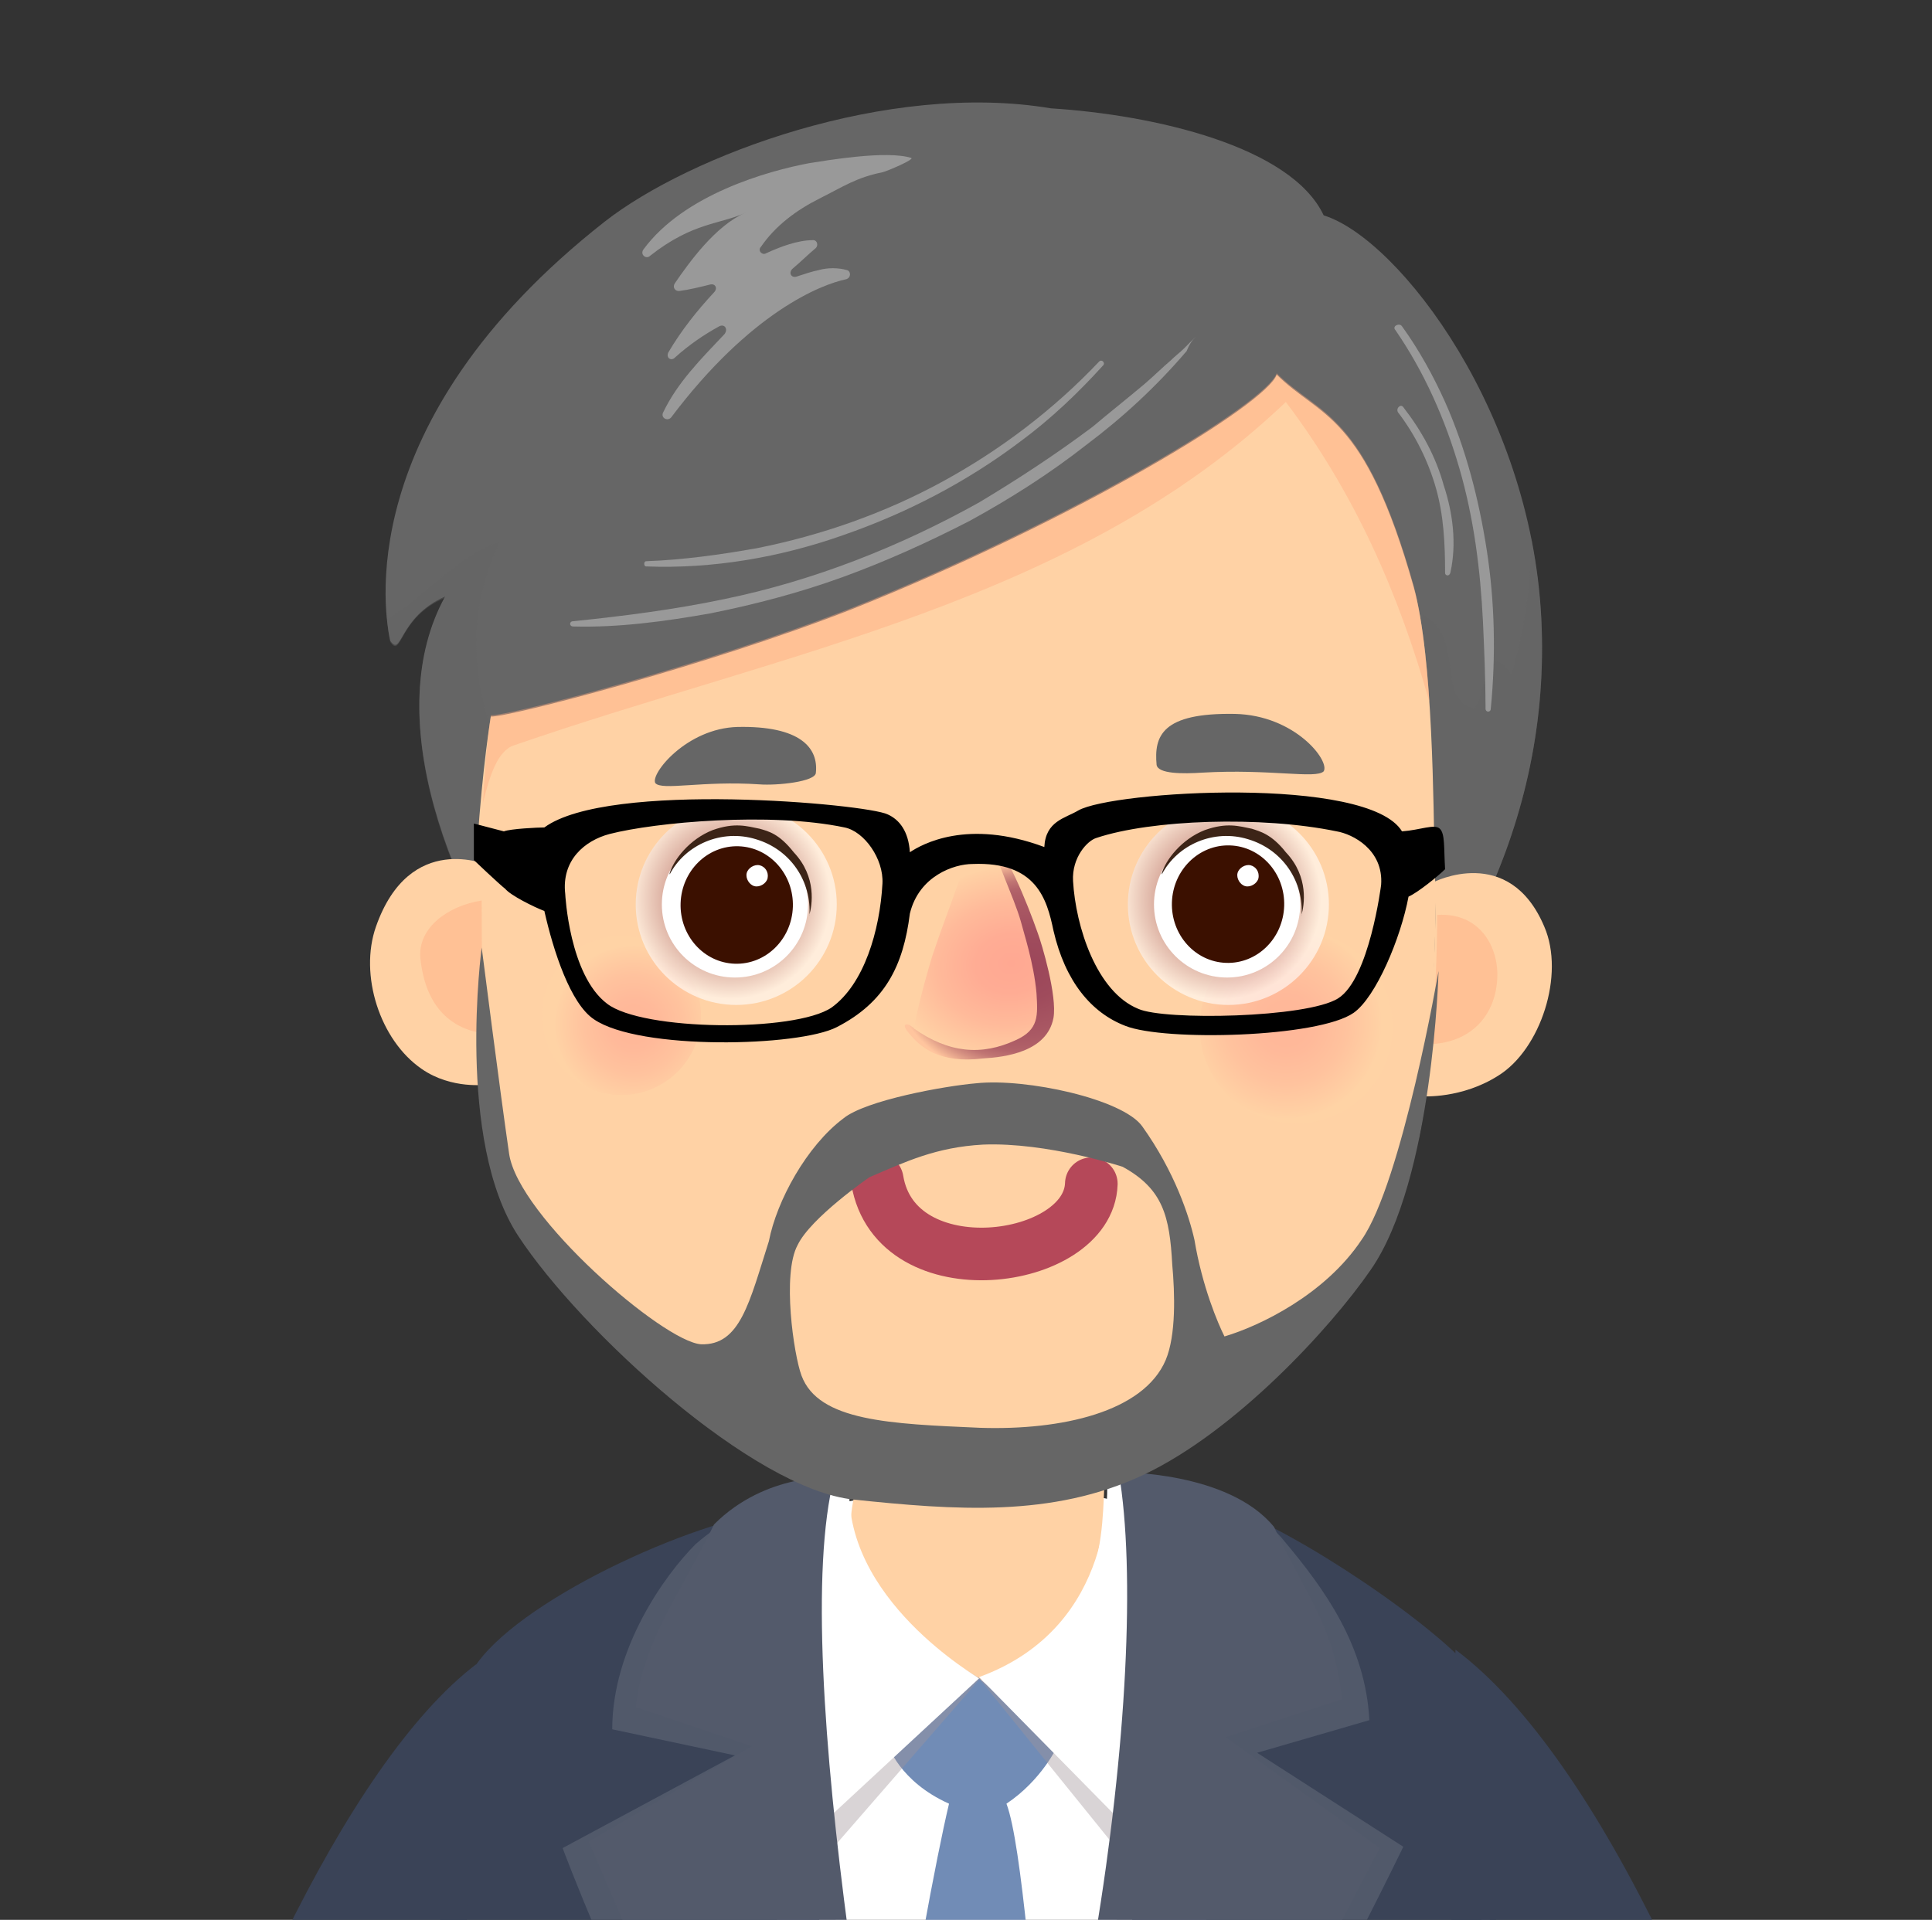 <?xml version="1.0" encoding="utf-8"?>
<!-- Generator: Adobe Illustrator 27.0.1, SVG Export Plug-In . SVG Version: 6.00 Build 0)  -->
<svg version="1.1" id="圖層_1" xmlns="http://www.w3.org/2000/svg" xmlns:xlink="http://www.w3.org/1999/xlink" x="0px" y="0px"
	 viewBox="0 0 148 147.1" style="enable-background:new 0 0 148 147.1;" xml:space="preserve">
<rect x="0" y="0" width="148" height="147.1" fill="#333333" stroke="none"/>
<style type="text/css">
	.st0{fill:#3A4357;}
	.st1{opacity:0.49;fill:#68707E;enable-background:new    ;}
	.st2{fill:#FFFFFF;}
	.st3{fill:#666666;}
	.st4{opacity:0.4;fill:#666666;enable-background:new    ;}
	.st5{fill:#FFD2A5;}
	.st6{opacity:0.4;fill:#FFA97E;enable-background:new    ;}
	.st7{opacity:0.68;fill:url(#SVGID_1_);enable-background:new    ;}
	.st8{opacity:0.68;fill:url(#SVGID_00000170275368138387575400000008378030437750080429_);enable-background:new    ;}
	.st9{fill:url(#SVGID_00000156558311206863109320000011968958124806105486_);}
	.st10{fill:url(#SVGID_00000174567925315956638900000003163761170138849420_);}
	.st11{fill:none;stroke:#B54859;stroke-width:4.03;stroke-linecap:round;stroke-linejoin:round;}
	.st12{opacity:0.6;fill:url(#SVGID_00000032640097760760097570000015908753167995560325_);enable-background:new    ;}
	.st13{fill:url(#SVGID_00000166675059772439542360000007225855735318780580_);}
	.st14{fill:#3B1000;}
	.st15{fill:#3C2417;}
	.st16{opacity:0.6;fill:url(#SVGID_00000157286231937919332800000007402445683960822949_);enable-background:new    ;}
	.st17{fill:url(#SVGID_00000012452343759374002220000005534063293521370267_);}
	.st18{fill:#718CB6;}
	.st19{opacity:0.4;fill:#A19598;enable-background:new    ;}
	.st20{opacity:0.49;}
	.st21{fill:#68707E;}
	.st22{fill:#535A6B;}
	.st23{fill:#999999;}
	.st24{fill-rule:evenodd;clip-rule:evenodd;}
</style>
<g>
	<g>
		<path class="st0" d="M111.5,126.4c-0.3,6.3-0.4,14-0.3,22.1c5.4,0.1,10.8,0.2,16.2,0.3C122.5,138.7,117.1,130.6,111.5,126.4z"/>
		<path class="st1" d="M113.5,145.1c0,1.1,0,2.2,0,3.4c0.3,0,0.7,0,1,0C114.2,147.3,113.9,146.2,113.5,145.1z"/>
		<path class="st2" d="M92,148.3c0.5-1.5,1-3.1,1.5-4.7c0.5-1.1,0.5-2.4,0.8-3.8c1-6.7,3.3-12.9,4.9-19.5c-2-0.7-6.8-3.5-8.4-3.9
			c-3.3-0.8-9.2-3-17-2.5c-2.4,0.2-13,1.1-18.7,4.2c1.4,9.6,2.4,20.2,4.6,29.8c0,0.1,0,0.2,0.1,0.4C70.5,148.3,81.3,148.3,92,148.3z
			"/>
		<path class="st3" d="M72.7,100.5c-19.6-0.3-48.4-37-38.6-54.8c-3.6,1.6-3.3,4.7-4.2,3.4c-0.4-1.7-3.2-16.7,16.4-32.1
			C52.8,11.9,68,6.2,80.5,8.3c7.9,0.5,18.4,2.9,20.9,8.2c5.8,1.8,16.2,15.4,16.7,31.6C119.2,79.4,87.4,100.7,72.7,100.5L72.7,100.5z
			"/>
		<path class="st4" d="M118.1,48.1c-0.1-2.4-0.4-4.7-0.8-6.9c0,3.5-0.5,6.9-1.5,10.4c0,0.3-0.8-1.3-1.3-0.8c-1.1,1-1.1,3.9-1.8,3.4
			c-2.6-0.8-0.5-5.5-3.7-7.1c-2.4,6-0.3,12.6-4.5,18.1c-5.2,6.8-13.7,8.1-21.5,8.9c-12.9,1.6-21.4,3.6-33-3.4
			c-10.2-6-16.9-18.6-11.7-29.2c-3.3,1.1-5.6,4.1-8.6,5.9c0-0.2,0-0.5-0.1-0.7c0.1,1.3,0.2,2.2,0.3,2.5c0.9,1.3,0.6-1.9,4.2-3.4
			c-9.8,17.8,19,54.5,38.6,54.8C87.4,100.7,119.2,79.4,118.1,48.1L118.1,48.1z"/>
		<path class="st5" d="M108.3,45c-3.8-13.5-7.2-13-10.5-16.3c-0.7,2.2-15.3,11.1-32.6,18c-11,4.3-26.4,8.3-27.6,8.2
			c0,0-2.6,15.6-0.4,30.9c1.7,8.8,7.8,14.4,15.9,20c7.1,4.9,12.7,4.9,12.3,9c-1.6,7.5,5.5,12.1,9.1,14.2c9.8-3.9,9.9-10.1,10.1-15.3
			c0.6-3.3,10.1-8.3,13.4-10.7c5.3-4.7,10.4-11.3,11-17.8c0.8-8.1,1.1-13.2,0.9-19.2C109.8,62,109.8,50.4,108.3,45L108.3,45z"/>
		<path class="st6" d="M39.4,57.1c20.5-7.1,43.1-11,59.1-26.3c5.3,7,8.7,14.8,11,23c-0.2-3.3-0.6-6.6-1.2-8.9
			c-3.8-13.5-7.2-13-10.5-16.3c-0.7,2.2-15.3,11.1-32.6,18c-11,4.3-26.4,8.3-27.6,8.2c0,0-0.4,2.6-0.6,6.7
			C37.5,59.5,38.1,57.5,39.4,57.1z"/>
		<path class="st3" d="M88.6,58.6c-0.2-2.2,0.4-4,6-3.9c4.6,0.1,7.3,3.6,6.8,4.4c-0.6,0.6-4.1-0.2-9.3,0.1
			C90.6,59.3,88.7,59.3,88.6,58.6L88.6,58.6z"/>
		<path class="st3" d="M62.5,59.2c0.2-1.9-1.2-3.6-6-3.5c-3.9,0.1-6.7,3.6-6.3,4.3c0.5,0.6,3.6-0.2,8,0.1
			C59.5,60.2,62.5,59.9,62.5,59.2L62.5,59.2z"/>
		<g>
			<path class="st5" d="M37.4,66.3c0,0-6-2.7-8.6,4.7c-1.3,3.7,0.3,8.7,3.5,10.9c2.3,1.6,5,1.2,5,1.2S36.7,69.2,37.4,66.3L37.4,66.3
				z"/>
			<path class="st6" d="M32.2,73.4c0.4,3.9,2.5,5.5,5,5.8c-0.3-2.5-0.3-7.6-0.3-10.2C34.3,69.4,32,71.1,32.2,73.4z"/>
		</g>
		<g>
			<path class="st5" d="M109.8,67.6c0,0,5.8-3,8.5,3.4c1.6,3.7-0.3,9.4-3.5,11.4c-2.8,1.8-5.8,1.6-5.8,1.6S110.4,71,109.8,67.6
				L109.8,67.6z"/>
			<path class="st6" d="M114.7,74.9c-0.1,2.7-1.8,4.9-5,5.1c0.2-2.5,0.4-7.3,0.4-9.9C113.4,69.9,114.8,72.6,114.7,74.9z"/>
		</g>
		
			<radialGradient id="SVGID_1_" cx="-1450.976" cy="-283.018" r="6.06" gradientTransform="matrix(0.914 -0.405 -0.405 -0.914 1260.122 -767.83)" gradientUnits="userSpaceOnUse">
			<stop  offset="0" style="stop-color:#FFA892"/>
			<stop  offset="0.3" style="stop-color:#FFAC94"/>
			<stop  offset="0.63" style="stop-color:#FFBA9A"/>
			<stop  offset="0.98" style="stop-color:#FFD0A4"/>
			<stop  offset="1" style="stop-color:#FFD2A5"/>
		</radialGradient>
		<circle class="st7" cx="47.6" cy="77.8" r="6.1"/>
		
			<radialGradient id="SVGID_00000145758060448732221530000000205482032898686375_" cx="-1403.999" cy="-304.635" r="7.3" gradientTransform="matrix(0.915 -0.404 -0.404 -0.915 1260.132 -767.563)" gradientUnits="userSpaceOnUse">
			<stop  offset="0" style="stop-color:#FFA892"/>
			<stop  offset="0.3" style="stop-color:#FFAC94"/>
			<stop  offset="0.63" style="stop-color:#FFBA9A"/>
			<stop  offset="0.98" style="stop-color:#FFD0A4"/>
			<stop  offset="1" style="stop-color:#FFD2A5"/>
		</radialGradient>
		
			<circle style="opacity:0.68;fill:url(#SVGID_00000145758060448732221530000000205482032898686375_);enable-background:new    ;" cx="99.3" cy="78.7" r="7.4"/>
		<g>
			<g>
				
					<radialGradient id="SVGID_00000029015424589941556920000016860862742084514741_" cx="-1036.889" cy="-568.374" r="10.16" gradientTransform="matrix(-0.969 0.247 -0.244 -0.784 -1064.797 -115.214)" gradientUnits="userSpaceOnUse">
					<stop  offset="0" style="stop-color:#9B465A"/>
					<stop  offset="0.28" style="stop-color:#9F4B5C"/>
					<stop  offset="0.61" style="stop-color:#AA5964"/>
					<stop  offset="0.7" style="stop-color:#AF5F67"/>
					<stop  offset="0.75" style="stop-color:#B3646A"/>
					<stop  offset="0.82" style="stop-color:#C07573"/>
					<stop  offset="0.89" style="stop-color:#D69182"/>
					<stop  offset="0.97" style="stop-color:#F4B796"/>
					<stop  offset="1" style="stop-color:#FFC59E"/>
				</radialGradient>
				<path style="fill:url(#SVGID_00000029015424589941556920000016860862742084514741_);" d="M79.5,71.5c0.3,0.8,1.5,4.8,1.2,6.5
					c-0.5,2.6-3.7,3-5.4,3.1c-3.3,0.4-4.8-0.8-5.8-2.1c-0.4-0.5-0.1-0.7,0.4-0.3c2.7,1.9,5.2,2.1,7.8,0.9c1.8-0.8,1.7-1.9,1.6-3.6
					c-0.2-2.3-1-4.7-1.2-5.5c-0.5-1.8-2.2-5.3-1.9-5.5C76.9,64.8,78.7,69.2,79.5,71.5L79.5,71.5z"/>
			</g>
			
				<radialGradient id="SVGID_00000109009721058624984960000017222166309299330237_" cx="-1035.939" cy="-567.484" r="9.14" gradientTransform="matrix(-0.969 0.247 -0.244 -0.784 -1064.797 -115.214)" gradientUnits="userSpaceOnUse">
				<stop  offset="0" style="stop-color:#FFA892"/>
				<stop  offset="0.3" style="stop-color:#FFAC94"/>
				<stop  offset="0.63" style="stop-color:#FFBA9A"/>
				<stop  offset="0.98" style="stop-color:#FFD0A4"/>
				<stop  offset="1" style="stop-color:#FFD2A5"/>
			</radialGradient>
			<path style="fill:url(#SVGID_00000109009721058624984960000017222166309299330237_);" d="M70,78.8c2.7,1.9,5.2,2.1,7.8,0.9
				c1.8-0.8,1.7-1.9,1.6-3.6c-0.2-2.3-1-4.7-1.2-5.5c-0.5-1.8-2.2-5.3-1.9-5.5c-0.8-1.2-2,0-2.8,2.3c-0.8,2.3-1.3,3.5-2.1,5.9
				C70.4,76.6,70,78.8,70,78.8L70,78.8z"/>
		</g>
		<path class="st11" d="M67.2,90.4c1.4,8.5,16.2,6.5,16.4,0.3"/>
		<g>
			
				<radialGradient id="SVGID_00000132787055921299045340000003040050059821314205_" cx="-454.952" cy="1290.566" r="7.66" gradientTransform="matrix(0.884 0.468 0.468 -0.884 -108.254 1422.693)" gradientUnits="userSpaceOnUse">
				<stop  offset="0.15" style="stop-color:#7A1727"/>
				<stop  offset="0.26" style="stop-color:#872D3C"/>
				<stop  offset="0.49" style="stop-color:#A86872"/>
				<stop  offset="0.81" style="stop-color:#DDC5C9"/>
				<stop  offset="1" style="stop-color:#FFFFFF"/>
			</radialGradient>
			
				<circle style="opacity:0.6;fill:url(#SVGID_00000132787055921299045340000003040050059821314205_);enable-background:new    ;" cx="94.1" cy="69.3" r="7.7"/>
			
				<radialGradient id="SVGID_00000128451513461854677860000013789502040809949097_" cx="-438.977" cy="1128.004" r="6.25" gradientTransform="matrix(0.958 0.286 0.286 -0.958 191.661 1275.712)" gradientUnits="userSpaceOnUse">
				<stop  offset="0" style="stop-color:#FFFFFF"/>
				<stop  offset="0.86" style="stop-color:#FFFFFF"/>
				<stop  offset="1" style="stop-color:#FFFFFF"/>
			</radialGradient>
			<circle style="fill:url(#SVGID_00000128451513461854677860000013789502040809949097_);" cx="94" cy="69.3" r="5.6"/>
			
				<ellipse transform="matrix(3.280625e-02 -1 1 3.280625e-02 21.687 161.103)" class="st14" cx="94.1" cy="69.3" rx="4.5" ry="4.3"/>
			<path class="st2" d="M96.4,67.3c-0.1,0.4-0.6,0.7-1,0.6c-0.4-0.1-0.7-0.6-0.6-1c0.1-0.4,0.6-0.7,1-0.6S96.5,66.8,96.4,67.3z"/>
			<path class="st15" d="M95.9,63.5c-1-0.2-1.9-0.5-3.6,0.1c-1.8,0.7-3,2.3-3.3,3.3c0,0,0,0.1,0,0.1c1.2-2.3,4-3.5,6.6-2.7
				c2.7,0.8,4.3,3.3,4.1,5.9c0,0,0-0.1,0-0.1c0.2-0.7,0.6-2.9-1.2-4.8C97.4,63.9,96.5,63.7,95.9,63.5L95.9,63.5z"/>
		</g>
		<g>
			
				<radialGradient id="SVGID_00000080917087672162750780000008118590009728039599_" cx="-488.222" cy="1272.947" r="7.651" gradientTransform="matrix(0.884 0.468 0.468 -0.884 -108.185 1422.665)" gradientUnits="userSpaceOnUse">
				<stop  offset="0.15" style="stop-color:#7A1727"/>
				<stop  offset="0.26" style="stop-color:#872D3C"/>
				<stop  offset="0.49" style="stop-color:#A86872"/>
				<stop  offset="0.81" style="stop-color:#DDC5C9"/>
				<stop  offset="1" style="stop-color:#FFFFFF"/>
			</radialGradient>
			
				<circle style="opacity:0.6;fill:url(#SVGID_00000080917087672162750780000008118590009728039599_);enable-background:new    ;" cx="56.4" cy="69.3" r="7.7"/>
			
				<radialGradient id="SVGID_00000017500600606999297370000007193277138993067399_" cx="-475.034" cy="1117.421" r="6.25" gradientTransform="matrix(0.958 0.286 0.286 -0.958 191.441 1275.867)" gradientUnits="userSpaceOnUse">
				<stop  offset="0" style="stop-color:#FFFFFF"/>
				<stop  offset="0.86" style="stop-color:#FFFFFF"/>
				<stop  offset="1" style="stop-color:#FFFFFF"/>
			</radialGradient>
			<circle style="fill:url(#SVGID_00000017500600606999297370000007193277138993067399_);" cx="56.3" cy="69.3" r="5.6"/>
			
				<ellipse transform="matrix(3.280625e-02 -1 1 3.280625e-02 -14.713 123.468)" class="st14" cx="56.4" cy="69.3" rx="4.5" ry="4.3"/>
			<path class="st2" d="M58.8,67.3c-0.1,0.4-0.6,0.7-1,0.6s-0.7-0.6-0.6-1c0.1-0.4,0.6-0.7,1-0.6C58.6,66.4,58.9,66.8,58.8,67.3z"/>
			<path class="st15" d="M58.2,63.5c-1-0.2-1.9-0.5-3.6,0.1c-1.8,0.7-3,2.3-3.3,3.3c0,0,0,0.1,0,0.1c1.2-2.3,4-3.5,6.6-2.7
				c2.7,0.8,4.3,3.3,4.1,5.9c0,0,0-0.1,0-0.1c0.2-0.7,0.6-2.9-1.2-4.8C59.7,63.9,58.9,63.7,58.2,63.5L58.2,63.5z"/>
		</g>
		<path class="st0" d="M113.1,128.4L113.1,128.4c-2.9-3.8-14-11.2-18.9-12.8c-0.2,8.9-4.7,23.1-7.9,32.8c9.5,0,18.9,0.1,28.4,0.2
			C113.9,137.3,113.3,129.5,113.1,128.4z"/>
		<path class="st0" d="M58.5,115.9c-7.8,1.5-20.9,8-22.7,12.9c-0.4,1.1-1.2,8.6-2.2,19.6c9.8,0,19.6-0.1,29.4-0.1
			C60.8,136.9,57.1,121.4,58.5,115.9z"/>
		<polygon class="st18" points="68,133.7 68,133.7 68,133.7 		"/>
		<path class="st18" d="M78.7,148.3c-0.5-4.7-1-8.5-1.6-10.1c2.7-1.8,3.9-4.4,3.9-4.4l-6.1-5.3l-6.9,5.1c0,0.1,0.9,2.9,4.7,4.6
			c-0.5,2.1-1.2,5.6-2,10C73.4,148.3,76.1,148.3,78.7,148.3z"/>
		<path class="st19" d="M64,113.1c0,0-0.1,0.7-1.5,1.9s-10.4,12.2,0.6,27.4l12-13.8C75,128.6,63.1,122.1,64,113.1z"/>
		<path class="st2" d="M65.1,113.4c0,0-1.6,0.4-3,1.6c-1.4,1.2-10.8,9.8,0.6,25l12.3-11.4C75.1,128.6,64.3,122.5,65.1,113.4z"/>
		<path class="st19" d="M86.9,113.7c0,0-1,11.4-11.9,14.9l11.8,14.6c0,0,1.9-1.9,3.7-10.7c1.7-8.8,1.2-15.9,0.9-16.7
			C91,114.9,87.4,112.1,86.9,113.7z"/>
		<path class="st2" d="M84.8,113.4c0,0,0.9,11.2-9.8,15.1L87.3,141c0,0,1.9-1.2,3.7-10c1.7-8.8-1.6-15.2-1.9-16.1
			C88.8,114.1,85.3,111.8,84.8,113.4L84.8,113.4z"/>
		<path class="st0" d="M21.7,148.5c4.7,0,9.3,0,14-0.1c0.5-11.1,0.8-20,0.8-20.9C31.5,131.3,26.4,138.9,21.7,148.5z"/>
		<g>
			<g class="st20">
				<polygon class="st21" points="62.9,113.9 62.9,113.9 63,113.9 				"/>
				<path class="st21" d="M62.9,113.9c-0.1,0-5.1,0.5-9.6,4.4c-2.4,2.4-6.4,8-6.4,14.2l9.4,2l-13.2,7.1c0,0,1,2.7,2.8,6.9
					c6.1,0,12.2-0.1,18.3-0.1C62.2,134.2,61.1,120.8,62.9,113.9z"/>
			</g>
			<path class="st22" d="M63.9,113.2c0,0-5.2-0.4-9.2,3.6c-2.5,5.2-5.4,8.8-6,14l8.9,3l-12.5,7.3c0,0,1.2,2.8,3.1,7.2
				c5.6,0,11.2,0,16.8-0.1C63.1,134,62.1,120.2,63.9,113.2z"/>
		</g>
		<g>
			<g class="st20">
				<path class="st21" d="M107.5,141.5l-11.2-7.2l8.6-2.5c-0.3-5.7-3.4-10-6.5-13.7c-2.7-3.4-9.2-4.8-9.2-4.8
					c1.2,7.2-0.9,20.8-3.9,34.9c6.3,0,12.5,0.1,18.8,0.1C106.2,144.2,107.5,141.5,107.5,141.5z"/>
			</g>
			<path class="st22" d="M105.7,141.6l-11.8-8.5l8.9-2.9c-0.6-5.7-2.7-7.8-5.2-13.2c-3.5-4.3-11.9-4.2-11.9-4.2
				c1.3,7.6,0.6,21.2-1.8,35.6c6,0,12.1,0,18.2,0.1C104.3,144.2,105.7,141.6,105.7,141.6z"/>
		</g>
		<path class="st23" d="M64.8,21.4c0.4-0.1,0.4-0.6,0.1-0.7c-0.7-0.2-1.5-0.2-2.2,0c-0.5,0.1-1.1,0.3-1.7,0.5
			c-0.4,0.1-0.6-0.3-0.3-0.6c0.6-0.5,1.2-1.1,1.8-1.6c0.2-0.2,0.1-0.6-0.2-0.6c-1.2,0-2.5,0.5-3.6,1c-0.3,0.2-0.7-0.2-0.4-0.5
			c1.1-1.6,2.7-2.8,4.5-3.7c1.8-0.9,2.8-1.6,4.8-2c0.4-0.1,2.5-1,2.2-1.1c-1.9-0.6-6.5,0.2-7.8,0.4c-3.2,0.6-9.6,2.4-12.7,6.6
			c-0.3,0.4,0.2,0.8,0.5,0.5c3.3-2.6,5.4-2.4,7.3-3.3c-2.3,1-4.3,3.8-5.4,5.4c-0.2,0.3,0,0.6,0.3,0.6c0.8-0.1,1.6-0.3,2.4-0.5
			c0.4-0.1,0.6,0.3,0.3,0.6c-1.3,1.4-2.5,2.9-3.5,4.6c-0.2,0.4,0.2,0.7,0.5,0.4c1.1-1,2.3-1.8,3.4-2.4c0.4-0.2,0.7,0.2,0.4,0.6
			c-1.8,1.9-3.6,3.7-4.7,6c-0.2,0.4,0.3,0.7,0.6,0.4C57.5,23.9,62.9,21.8,64.8,21.4L64.8,21.4z"/>
		<path class="st24" d="M110.3,63.5c-0.4-0.4-1.5,0.1-2.9,0.2c-2.6-4.3-22.2-3.1-24.8-1.6c-1,0.6-2.5,0.8-2.6,2.8
			c-5.9-2.2-9.4-0.2-10.3,0.4c-0.1-1.6-0.8-2.5-1.7-2.9c-1.6-0.8-21.4-2.6-26.3,1c-0.5,0-2.6,0.1-3.1,0.3l-2.3-0.6l0,2.8
			c0,0,2,1.9,2.4,2.2c0.4,0.5,2.2,1.4,3,1.7c0.7,3.1,2,7.1,3.8,8.3c3.5,2.4,15.7,2.1,18.6,0.6c3.7-1.9,5.1-4.7,5.6-8.7
			c0.7-2.9,3.4-3.8,4.8-3.8c4.9-0.2,5.7,2.7,6.2,5.1c0.9,3.9,2.9,6.3,5.5,7.3c3,1.2,14.8,0.9,17.5-1c1.7-1.2,3.6-5.7,4.2-8.9
			c0.7-0.3,2.3-1.6,2.8-2.1C110.6,64.9,110.7,63.9,110.3,63.5L110.3,63.5z M63.7,77.2c-2.8,1.9-14.5,1.8-17.2-0.3
			c-2.9-2.2-3.2-8.4-3.2-8.4c-0.3-2.6,1.5-4.1,3.4-4.6c3.5-0.9,12.3-1.7,18-0.5c1.5,0.3,3,2.4,2.9,4.3
			C67.4,71.3,66.2,75.4,63.7,77.2L63.7,77.2z M105.8,67.8c0,0-0.9,7.2-3.3,8.7s-13.3,1.7-15.3,0.8c-3.2-1.3-4.8-6.3-5-9.8
			c-0.1-1.8,1.1-3.1,1.8-3.3c4.2-1.4,12.6-1.7,18.4-0.5C103.6,63.9,106,65.1,105.8,67.8L105.8,67.8z"/>
		<path class="st23" d="M91.6,25.8c-0.3,0.3-0.6,0.6-0.9,0.9c-0.3,0.3-0.7,0.6-1,0.9c-0.7,0.6-1.3,1.2-2,1.8c-1.3,1.1-2.7,2.2-4,3.3
			c-2.8,2.1-5.7,4-8.7,5.8c-6.1,3.4-12.7,6-19.5,7.4c-3.8,0.8-7.7,1.3-11.6,1.7c-0.3,0-0.3,0.4,0,0.4c3.5,0.1,7.1-0.4,10.5-1
			c3.5-0.7,6.9-1.6,10.2-2.8c3.3-1.2,6.6-2.7,9.7-4.3c3.1-1.7,6.1-3.6,8.9-5.8c2.8-2.1,5.4-4.5,7.7-7.2
			C91.1,26.4,91.3,26.1,91.6,25.8C91.7,25.7,91.7,25.7,91.6,25.8L91.6,25.8z"/>
		<path class="st23" d="M84.2,27.7c-3.5,3.7-7.6,6.8-12,9.2C67.8,39.3,63,41,58,42c-2.8,0.5-5.7,0.9-8.5,1c-0.2,0-0.2,0.4,0,0.4
			c5.1,0.2,10.3-0.7,15.1-2.4c4.9-1.7,9.5-4.1,13.6-7.2c2.3-1.7,4.4-3.7,6.3-5.8C84.7,27.8,84.4,27.5,84.2,27.7L84.2,27.7z"/>
		<path class="st23" d="M113.9,42.2c-0.6-3.9-1.6-7.8-3.2-11.4c-0.9-2-2-4-3.3-5.8c-0.2-0.3-0.8,0-0.5,0.3c2.2,3.2,3.8,6.8,4.9,10.6
			c1.1,3.8,1.6,7.7,1.8,11.7c0.1,2.2,0.2,4.5,0.2,6.7c0,0.3,0.4,0.3,0.4,0C114.6,50.2,114.5,46.1,113.9,42.2L113.9,42.2z"/>
		<path class="st23" d="M110.6,37.2c-0.6-2.2-1.7-4.2-3.1-6c-0.2-0.3-0.6,0.1-0.4,0.4c1.3,1.7,2.3,3.7,2.9,5.8
			c0.6,2.1,0.7,4.3,0.7,6.5c0,0.2,0.3,0.3,0.4,0C111.6,41.7,111.3,39.3,110.6,37.2L110.6,37.2z"/>
		<path class="st3" d="M93.8,102.4c-0.5-1-1.7-3.8-2.3-7.4c-0.4-1.8-1.5-5.2-4-8.7c-1.5-2.1-8.9-3.7-12.7-3.3
			c-2.4,0.2-8.5,1.3-10.2,2.7c-2.8,2.1-5.1,6.3-5.7,9.4c-1.5,4.7-2.2,8-5.2,7.9c-2.9-0.2-14-9.8-14.7-14.6
			c-0.7-4.8-2.1-15.8-2.1-15.8s-2,14.8,2.8,22.1s18,19.4,25.7,20.2c7.7,0.8,15.2,1.4,22.2-1.9c7-3.3,14.3-11.2,17.4-15.7
			c4.8-6.9,5.2-22.9,5.2-22.9s-2.8,16.2-5.9,20.6C101.5,99.2,96.5,101.6,93.8,102.4L93.8,102.4z M61.4,105.4
			c-0.6-1.6-1.5-7.8-0.3-10c1-2.1,5.5-5.2,5.5-5.2c2.8-1.2,5.1-2.3,8.7-2.5c4.9-0.2,10.7,1.7,10.7,1.7c3.1,1.7,3.6,3.8,3.8,7.5
			c0.2,2.2,0.3,5.4-0.5,7.3c-1.7,4-8,5.4-14.2,5.2C68.2,109.1,62.7,108.9,61.4,105.4L61.4,105.4z"/>
	</g>
</g>
</svg>

